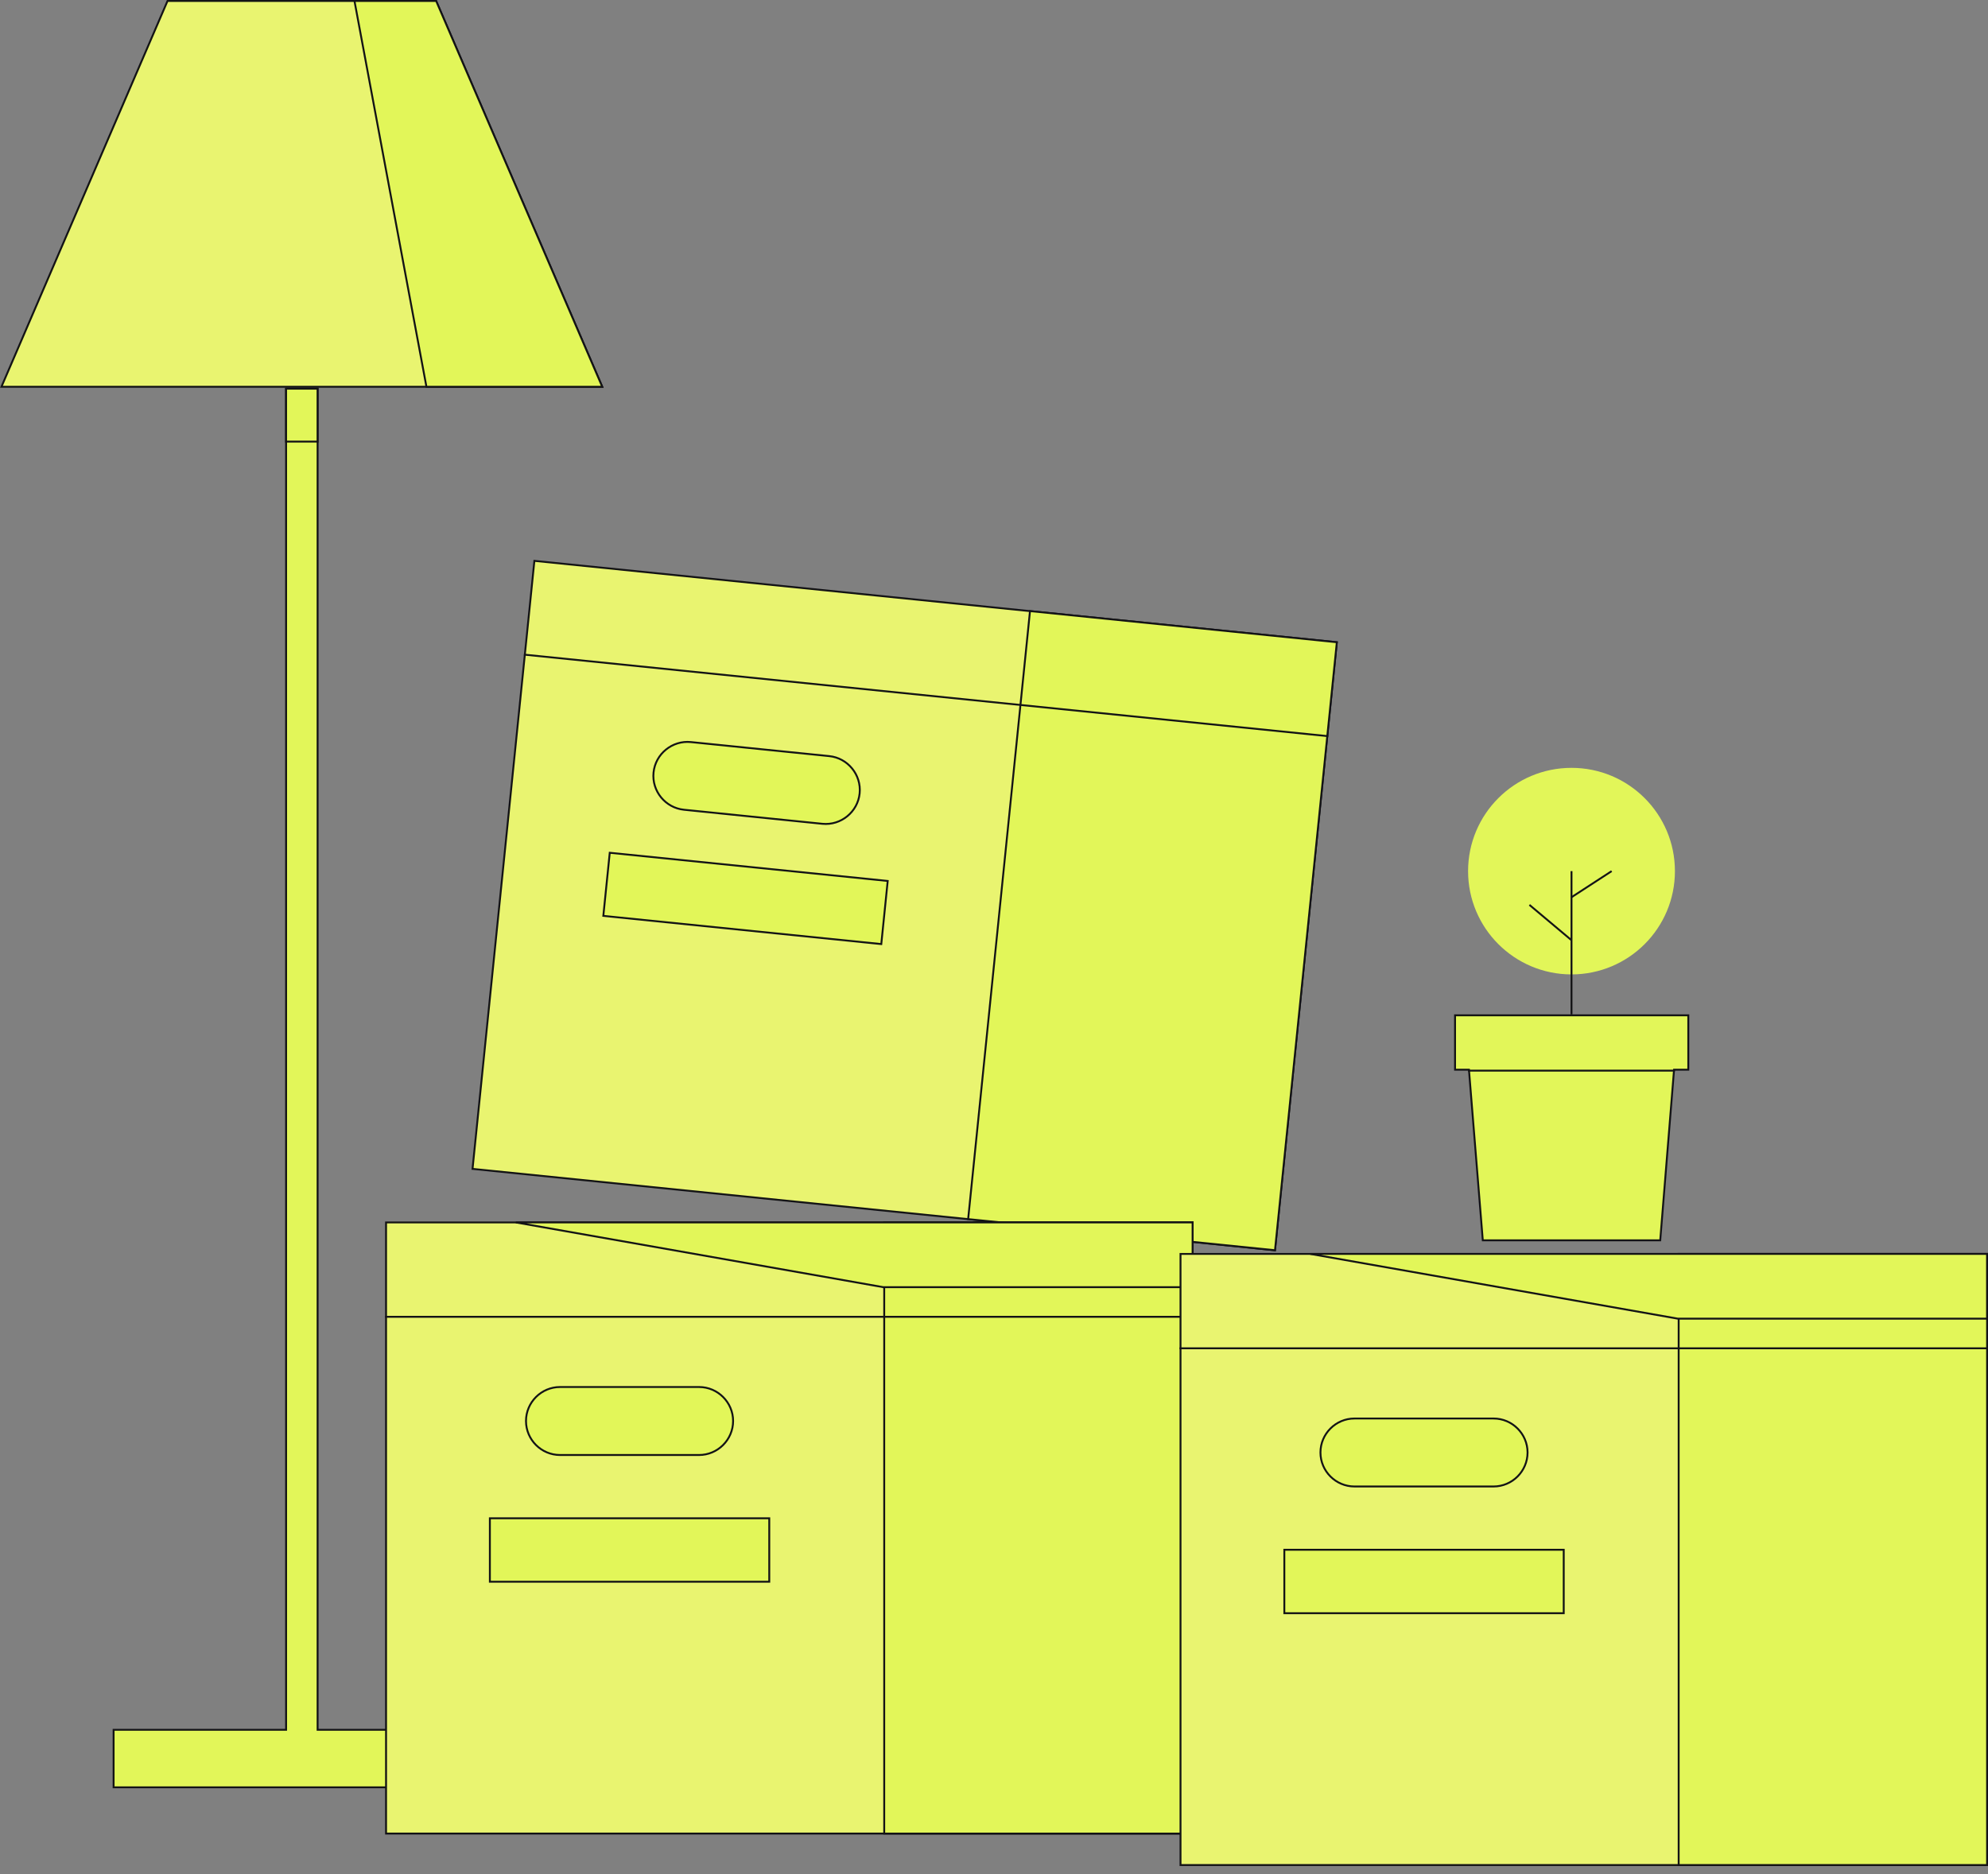 <?xml version="1.0" encoding="utf-8"?>
<svg xmlns="http://www.w3.org/2000/svg" fill="none" height="100%" overflow="visible" preserveAspectRatio="none" style="display: block;" viewBox="0 0 210 198" width="100%">
<rect x="0" y="0" width="210" height="198" fill="#808080" stroke="none"/>
<g id="Group 1">
<g clip-path="url(#clip0_0_1087)" id="ligth">
<path d="M46.072 0.1L63.618 40.865H0.151L17.697 0.1H46.072Z" fill="#E9F470" id="Vector" stroke="#131315" stroke-width="0.2"/>
<path d="M46.072 0.1L63.618 40.865H45.047L37.444 0.1H46.072Z" fill="#E2F659" id="Vector_2" stroke="#131315" stroke-width="0.2"/>
<g id="Group">
<path d="M33.549 41.064V182.753H51.768V188.829H12.001V182.753H30.221V41.064H33.549Z" fill="#E2F659" id="Vector_3" stroke="#131315" stroke-width="0.2"/>
<path d="M33.545 41.065V46.655H30.22V41.065H33.545Z" fill="#E2F659" id="Vector_4" stroke="#131315" stroke-width="0.2"/>
</g>
</g>
<g clip-path="url(#clip1_0_1087)" id="plant">
<g id="Group_2">
<path d="M141.211 67.854L134.678 132.09L49.916 123.491L56.449 59.255L141.211 67.854Z" fill="#E9F470" id="Vector_5" stroke="#131315" stroke-width="0.2"/>
<path d="M141.215 67.851L134.682 132.087L102.269 128.799L108.802 64.562L141.215 67.851Z" fill="#E2F659" id="Vector_6" stroke="#131315" stroke-width="0.2"/>
<path d="M55.343 69.158L140.305 77.778" id="Vector_7" stroke="#131315" stroke-width="0.2"/>
<path d="M69.036 81.614C69.234 79.65 71.012 78.202 72.978 78.4L87.59 79.882C89.556 80.08 91.005 81.856 90.807 83.82C90.609 85.783 88.832 87.231 86.865 87.034L72.254 85.55C70.287 85.353 68.838 83.577 69.036 81.614Z" fill="#E2F659" id="Vector_8" stroke="#131315" stroke-width="0.2"/>
<path d="M93.772 93.073L93.094 99.741L63.732 96.762L64.41 90.095L93.772 93.073Z" fill="#E2F659" id="Vector_9" stroke="#131315" stroke-width="0.2"/>
</g>
<g id="Group_3">
<path d="M125.978 129.15V193.717H40.78V129.15H125.978Z" fill="#E9F470" id="Vector_10" stroke="#131315" stroke-width="0.2"/>
<path d="M125.983 129.15V193.717H93.403V129.15H125.983Z" fill="#E2F659" id="Vector_11" stroke="#131315" stroke-width="0.2"/>
<path d="M40.68 139.121H126.078" id="Vector_12" stroke="#131315" stroke-width="0.2"/>
<path d="M59.158 146.538H73.844C75.824 146.538 77.44 148.158 77.44 150.13C77.439 152.107 75.819 153.721 73.844 153.721H59.158C57.179 153.721 55.563 152.103 55.563 150.13C55.563 148.153 57.183 146.539 59.158 146.538Z" fill="#E2F659" id="Vector_13" stroke="#131315" stroke-width="0.2"/>
<path d="M125.978 129.15V135.991H93.314L54.487 129.15H125.978Z" fill="#E2F659" id="Vector_14" stroke="#131315" stroke-width="0.2"/>
<path d="M81.26 160.406V167.109H51.747V160.406H81.26Z" fill="#E2F659" id="Vector_15" stroke="#131315" stroke-width="0.2"/>
</g>
<g id="Group_4">
<path d="M209.9 132.477V197.043H124.702V132.477H209.9Z" fill="#E9F470" id="Vector_16" stroke="#131315" stroke-width="0.2"/>
<path d="M209.905 132.477V197.043H177.324V132.477H209.905Z" fill="#E2F659" id="Vector_17" stroke="#131315" stroke-width="0.2"/>
<path d="M124.602 142.448H210" id="Vector_18" stroke="#131315" stroke-width="0.2"/>
<path d="M143.08 149.865H157.766C159.746 149.865 161.362 151.484 161.362 153.456C161.361 155.433 159.741 157.047 157.766 157.047H143.08C141.101 157.047 139.485 155.429 139.485 153.456C139.485 151.479 141.105 149.865 143.08 149.865Z" fill="#E2F659" id="Vector_19" stroke="#131315" stroke-width="0.2"/>
<path d="M209.9 132.477V139.317H177.236L138.409 132.477H209.9Z" fill="#E2F659" id="Vector_20" stroke="#131315" stroke-width="0.2"/>
<path d="M165.182 163.732V170.435H135.669V163.732H165.182Z" fill="#E2F659" id="Vector_21" stroke="#131315" stroke-width="0.2"/>
</g>
<g id="Group_5">
<path d="M178.342 107.268V113.014H176.837L176.829 113.105L175.376 131.039H156.633L155.179 113.105L155.171 113.014H153.703V107.268H178.342Z" fill="#E2F659" id="Vector_22" stroke="#131315" stroke-width="0.2"/>
<path d="M155.079 113.113H176.929" id="Vector_23" stroke="#131315" stroke-width="0.2"/>
<g id="Group_6">
<path d="M166.004 102.946C172.038 102.946 176.929 98.06 176.929 92.034C176.929 86.008 172.038 81.123 166.004 81.123C159.97 81.123 155.079 86.008 155.079 92.034C155.079 98.06 159.97 102.946 166.004 102.946Z" fill="#E2F659" id="Vector_24"/>
<path d="M166.004 107.168V92.034" id="Vector_25" stroke="#131315" stroke-width="0.2"/>
<path d="M161.559 95.6L166.004 99.333" id="Vector_26" stroke="#131315" stroke-width="0.2"/>
<path d="M166.004 94.792L170.245 92.034" id="Vector_27" stroke="#131315" stroke-width="0.2"/>
</g>
</g>
</g>
</g>
<defs>
<clipPath id="clip0_0_1087">
<rect fill="white" height="188.929" width="63.77"/>
</clipPath>
<clipPath id="clip1_0_1087">
<rect fill="white" height="138" transform="translate(40.68 59.143)" width="169.32"/>
</clipPath>
</defs>
</svg>